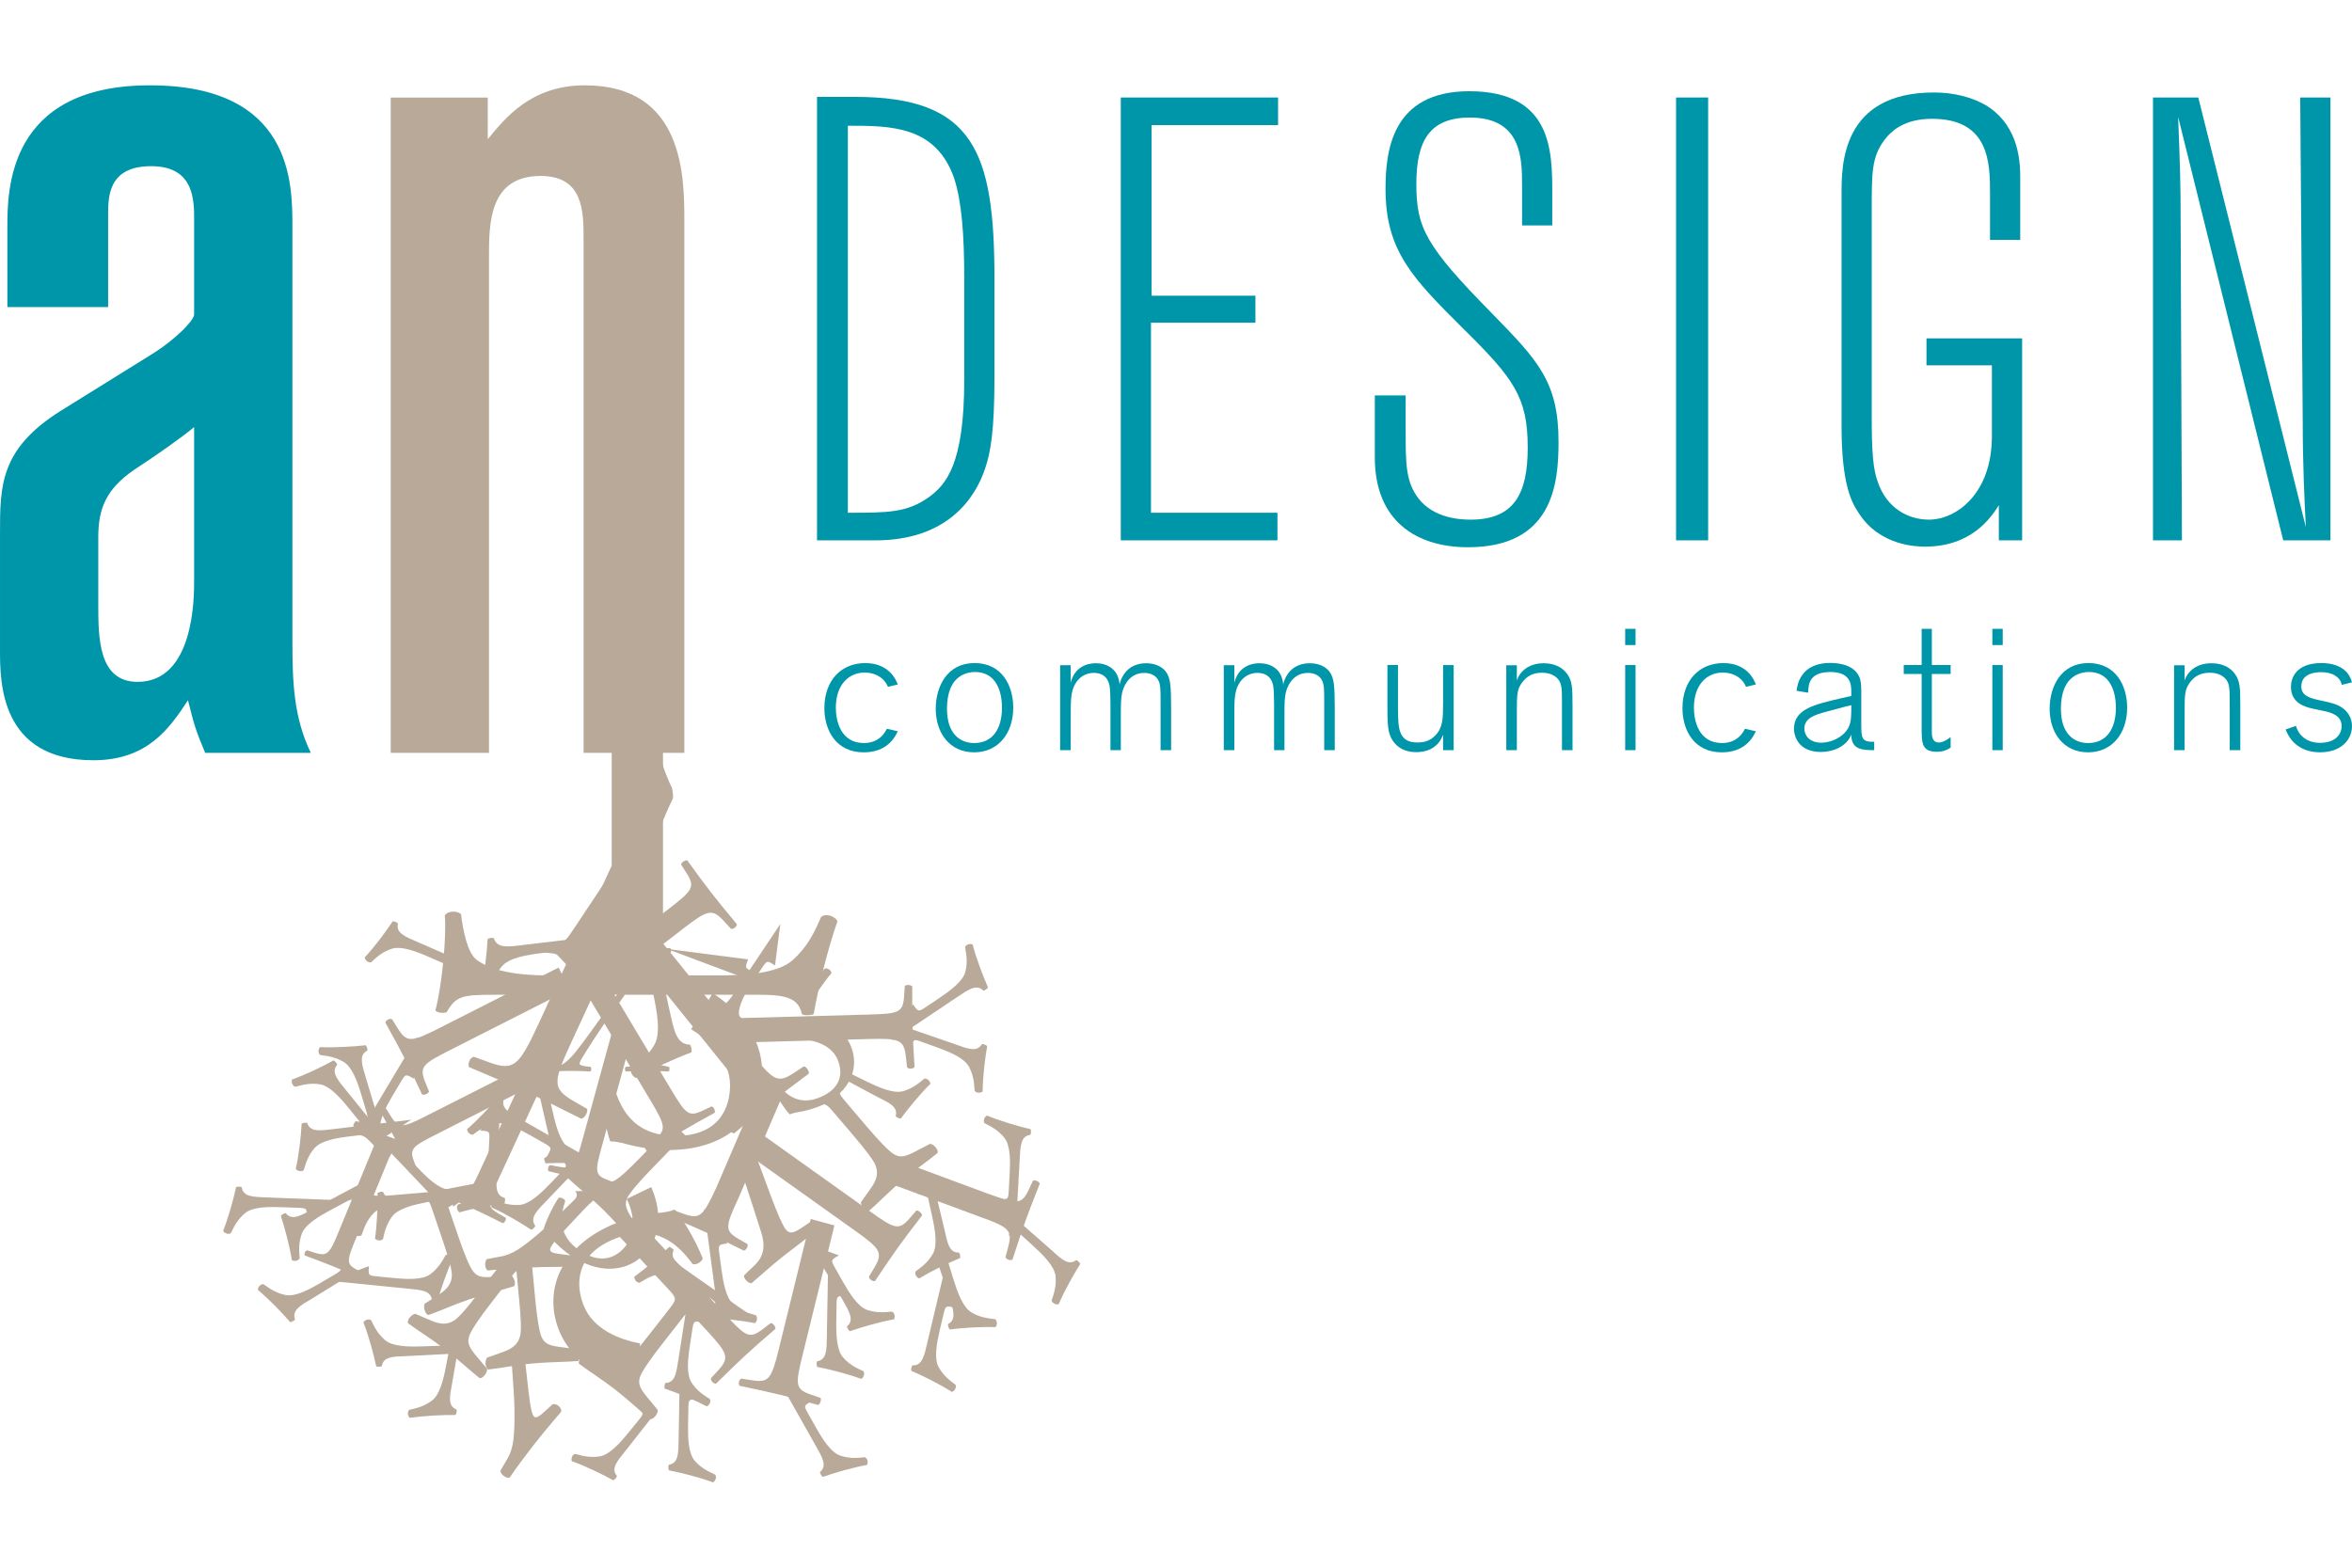 <?xml version="1.0" encoding="utf-8"?>
<!-- Generator: Adobe Illustrator 14.0.0, SVG Export Plug-In . SVG Version: 6.00 Build 43363)  -->
<!DOCTYPE svg PUBLIC "-//W3C//DTD SVG 1.1//EN" "http://www.w3.org/Graphics/SVG/1.1/DTD/svg11.dtd">
<svg version="1.1" id="Layer_1" xmlns="http://www.w3.org/2000/svg" xmlns:xlink="http://www.w3.org/1999/xlink" x="0px" y="0px"
	 width="300px" height="200px" viewBox="-340.121 365.04 300 200" style="enable-background:new -340.121 365.04 300 200;"
	 xml:space="preserve">
<style type="text/css">
<![CDATA[
	.st0{fill:#B8A999;}
	.st1{fill:#0096A9;}
]]>
</style>
<g>
	<path class="st0" d="M-255.555,451.383v35.552c0,2.466,0,2.547,2.395,2.547h4.39c3.428,0,7.813-0.161,9.805-1.994
		c1.918-1.75,2.714-3.5,3.589-5.482c0.642-0.479,1.758-0.082,2.079,0.555c-1.277,3.578-2.477,8.671-3.033,11.847
		c-0.235,0.161-1.274,0.24-1.515,0c-0.478-2.546-3.112-2.463-6.783-2.463h-32.306c-4.299,0-5.018,0.161-6.215,2.23
		c-0.396,0.154-1.281,0.079-1.433-0.243c0.875-3.259,1.433-9.706,1.195-12.084c0.318-0.64,1.676-0.64,2.075-0.163
		c0.24,1.992,0.796,4.934,1.995,5.807c1.829,1.352,4.867,1.993,9.255,1.993h5.657c2.392,0,2.309-0.08,2.309-2.705v-35.396"/>
	<path class="st0" d="M-244.701,487.437c-0.414,1.099-0.424,1.134,0.638,1.532l1.956,0.73c1.525,0.565,3.498,1.23,4.697,0.744
		c1.142-0.465,1.793-1.102,2.515-1.843c0.362-0.108,0.794,0.258,0.83,0.593c-1.168,1.384-2.551,3.449-3.329,4.765
		c-0.137,0.028-0.609-0.104-0.676-0.252c0.209-1.209-0.973-1.613-2.609-2.221l-14.371-5.383"/>
	<path class="st0" d="M-261.937,480.34c-0.979-0.646-1.013-0.666-1.636,0.275l-1.161,1.735c-0.893,1.354-1.98,3.129-1.784,4.399
		c0.194,1.213,0.679,1.988,1.241,2.859c0.019,0.369-0.434,0.709-0.768,0.671c-1.088-1.442-2.796-3.258-3.911-4.312
		c0-0.135,0.24-0.564,0.398-0.598c1.135,0.484,1.796-0.58,2.757-2.032l8.489-12.759"/>
	<path class="st0" d="M-241.268,488.215c-0.981-0.647-1.007-0.667-1.639,0.277l-1.154,1.732c-0.896,1.355-1.988,3.126-1.789,4.395
		c0.196,1.222,0.682,1.991,1.237,2.86c0.02,0.381-0.428,0.716-0.765,0.674c-1.086-1.447-2.794-3.257-3.911-4.31
		c0-0.138,0.239-0.566,0.398-0.601c1.139,0.482,1.799-0.578,2.763-2.025l5.54-8.297"/>
	<path class="st0" d="M-256.135,473.982l-10.873,23.503c-2.565,5.552-2.827,6.389,0.125,8.068l1.622,0.942
		c0.217,0.352-0.326,1.253-0.718,1.269c-2.969-1.495-4.745-2.378-6.866-3.351c-2.118-0.974-3.996-1.777-7.439-3.235
		c-0.239-0.298,0.068-1.247,0.617-1.314l1.976,0.717c3.145,1.124,3.773,0.452,6.34-5.094l10.923-23.607"/>
	<path class="st0" d="M-257.737,459.878c0.955,1.109,1.436,1.569,1.706,1.243c0.544,2.107,1.189,3.551,1.634,4.476
		c0.102,0.533,0.18,1.164,0.076,1.369c-0.653,1.326-1.301,2.916-1.921,4.413"/>
	<path class="st0" d="M-259.298,473.249l4.635,20.942c0.523,2.374,0.852,4.088,2.526,4.116c0.186,0.132,0.282,0.812,0.222,0.983
		c-1.933,0.714-4.973,2.065-7.053,3.285c-0.441-0.135-0.857-0.81-0.649-1.278c1.13-0.791,2.122-1.506,2.949-2.941
		c0.876-1.493,0.34-4.358-0.146-6.575l-0.631-2.849c-0.343-1.552-0.395-1.542-1.95-1.267"/>
	<path class="st0" d="M-270.56,486.584c-0.166-0.141-0.142-0.474,0.022-0.595c1.086,0.048,2.015,0.075,2.989,0.075
		c1.062,0,2.201-0.026,3.059-0.075c0.143,0.144,0.165,0.454,0.05,0.595l-0.693,0.068c-0.541,0.05-0.804,0.147-0.804,0.309
		c0,0.14,0.048,0.381,0.522,1.043c1.018,1.439,2.345,3.4,3.387,4.746c0.644-0.801,2.393-3.381,3.344-5.033
		c0.191-0.327,0.309-0.59,0.309-0.755c0-0.144-0.211-0.26-0.688-0.308l-0.639-0.069c-0.169-0.142-0.122-0.473,0.021-0.595
		c0.855,0.048,1.756,0.077,2.564,0.077c0.805,0,1.679-0.028,2.436-0.077c0.216,0.097,0.239,0.453,0.073,0.595l-0.593,0.069
		c-1.275,0.146-2.108,1.156-2.817,2.104c-0.285,0.375-1.921,2.46-3.224,4.353c-0.17,0.237-0.212,0.396-0.212,0.474
		c0,0.068,0.094,0.284,0.283,0.538l3.552,5.088c0.787,1.106,1.235,1.583,2.064,1.77l0.76,0.163c0.114,0.144,0.092,0.52-0.047,0.593
		c-1.118-0.048-1.896-0.073-2.75-0.073c-0.922,0-1.994,0.025-2.681,0.073c-0.166-0.073-0.191-0.428-0.045-0.593l0.667-0.048
		c0.421-0.022,0.71-0.166,0.71-0.302c0-0.21-0.243-0.618-0.71-1.305c-0.788-1.133-2.185-3.264-3.042-4.323
		c-0.612,0.754-2.751,4.11-3.173,4.821c-0.191,0.307-0.333,0.611-0.333,0.781c0,0.118,0.357,0.255,0.785,0.305l0.616,0.07
		c0.141,0.164,0.141,0.497-0.05,0.593c-0.825-0.049-1.587-0.075-2.512-0.075c-0.875,0-1.541,0.026-2.273,0.075
		c-0.17-0.121-0.187-0.451-0.044-0.593l0.561-0.049c0.713-0.071,1.569-0.78,2.537-2.009c0.929-1.179,1.948-2.601,3.084-4.182
		c0.142-0.216,0.234-0.378,0.234-0.454c0-0.066-0.022-0.232-0.308-0.615l-4.006-5.619c-0.805-1.114-1.424-1.492-2.154-1.563
		L-270.56,486.584z"/>
	<path class="st0" d="M-256.989,483.618l12.544,15.577c2.96,3.676,3.45,4.149,5.633,2.692l1.207-0.797
		c0.321-0.025,0.76,0.659,0.635,0.933c-2.061,1.533-3.282,2.451-4.689,3.58c-1.399,1.125-2.602,2.146-4.795,4.009
		c-0.294,0.065-0.844-0.472-0.701-0.874l1.174-1.116c1.864-1.78,1.614-2.444-1.348-6.117l-12.598-15.65"/>
	<path class="st0" d="M-246.467,494.944l16.969-0.465c4.003-0.109,4.568-0.199,4.701-2.413l0.079-1.219
		c0.151-0.228,0.837-0.177,0.958,0.054c-0.015,2.167-0.015,3.458,0.028,4.979c0.036,1.524,0.115,2.852,0.257,5.279
		c-0.108,0.239-0.754,0.329-0.955,0.029l-0.148-1.368c-0.253-2.157-0.83-2.333-4.838-2.223l-17.038,0.465"/>
	<path class="st0" d="M-223.663,493.16c0.654,0.973,0.675,1.002,1.615,0.368l1.732-1.159c1.354-0.911,3.041-2.135,3.335-3.382
		c0.288-1.203,0.138-2.098-0.046-3.115c0.124-0.357,0.671-0.497,0.969-0.331c0.448,1.745,1.334,4.069,1.959,5.474
		c-0.051,0.13-0.438,0.431-0.595,0.404c-0.868-0.879-1.887-0.148-3.334,0.823l-8.297,5.554"/>
	<path class="st0" d="M-250.44,533.721c-1.157-0.179-1.199-0.187-1.373,0.939l-0.313,2.052c-0.248,1.606-0.485,3.674,0.228,4.743
		c0.693,1.022,1.451,1.522,2.327,2.074c0.18,0.334-0.087,0.827-0.413,0.929c-1.59-0.853-3.899-1.781-5.362-2.269
		c-0.055-0.13-0.023-0.621,0.112-0.717c1.232-0.033,1.382-1.276,1.646-2.994l1.538-9.85"/>
	<path class="st0" d="M-269.097,503.778c-1.142,0.268-1.179,0.274-0.921,1.375l0.467,2.029c0.369,1.582,0.913,3.592,1.977,4.315
		c1.011,0.701,1.912,0.877,2.928,1.069c0.293,0.244,0.221,0.806-0.041,1.021c-1.8-0.209-4.284-0.215-5.824-0.133
		c-0.1-0.089-0.248-0.565-0.162-0.696c1.131-0.497,0.809-1.704,0.418-3.401l-2.229-9.716"/>
	<path class="st0" d="M-270.311,512.505c0.581-1.018,0.597-1.051-0.389-1.612l-1.809-1.03c-1.419-0.805-3.267-1.766-4.527-1.479
		c-1.199,0.267-1.938,0.804-2.77,1.417c-0.379,0.048-0.745-0.379-0.728-0.719c1.375-1.175,3.069-2.997,4.052-4.176
		c0.135-0.012,0.585,0.195,0.626,0.354c-0.407,1.163,0.7,1.747,2.216,2.609l8.671,4.957"/>
	<path class="st0" d="M-240.251,504.662l-5.668,13.21c-1.679,3.627-1.847,4.182,0.08,5.273l1.059,0.612
		c0.146,0.234-0.208,0.827-0.465,0.835c-1.944-0.974-3.105-1.548-4.49-2.184c-1.387-0.638-2.612-1.162-4.864-2.107
		c-0.161-0.201,0.042-0.819,0.399-0.866l1.293,0.468c2.056,0.734,2.468,0.297,4.145-3.33l5.705-13.279"/>
	<path class="st0" d="M-247.321,523.671c-1.16,0.162-1.202,0.165-1.053,1.288l0.281,2.062c0.22,1.608,0.574,3.663,1.566,4.48
		c0.943,0.786,1.823,1.049,2.816,1.339c0.261,0.272,0.151,0.82-0.134,1.004c-1.766-0.365-4.25-0.605-5.792-0.668
		c-0.086-0.101-0.191-0.585-0.092-0.71c1.172-0.391,0.97-1.622,0.732-3.341l-1.312-9.879"/>
	<path class="st0" d="M-249.34,532.253c0.671-0.964,0.689-0.994-0.247-1.644l-1.701-1.192c-1.333-0.936-3.086-2.069-4.359-1.897
		c-1.225,0.163-2.015,0.629-2.901,1.169c-0.38,0.005-0.703-0.452-0.655-0.784c1.477-1.051,3.335-2.703,4.424-3.788
		c0.129,0,0.559,0.251,0.585,0.409c-0.51,1.117,0.536,1.806,1.964,2.804l8.179,5.735"/>
	<path class="st0" d="M-243.933,511.853l2.115,5.707c0.911,2.445,1.537,3.843,1.92,4.316c0.412,0.515,0.829,0.598,1.933-0.136
		l1.524-1.01c0.475-0.027,1.023,0.659,0.773,1.137c-1.183,0.815-2.512,1.878-4.572,3.453c-1.418,1.132-2.897,2.457-4.029,3.434
		c-0.391,0.03-1.025-0.586-0.948-1.006l1.32-1.264c0.966-0.913,1.528-2.138,0.887-4.165c-0.813-2.591-0.861-2.722-2.91-8.969"/>
	<path class="st0" d="M-267.515,491.292l-15.127,7.676c-3.57,1.809-4.048,2.139-3.215,4.187l0.458,1.138
		c-0.033,0.273-0.679,0.517-0.892,0.364c-0.916-1.965-1.474-3.134-2.164-4.488c-0.691-1.361-1.333-2.525-2.503-4.666
		c0-0.254,0.542-0.615,0.85-0.43l0.721,1.166c1.163,1.854,1.756,1.76,5.326-0.05l15.197-7.714"/>
	<path class="st0" d="M-287.349,502.654c-1.014-0.601-1.042-0.615-1.622,0.36l-1.063,1.79c-0.826,1.395-1.826,3.222-1.56,4.479
		c0.252,1.209,0.782,1.953,1.38,2.792c0.042,0.381-0.391,0.734-0.728,0.711c-1.161-1.387-2.956-3.105-4.127-4.104
		c-0.004-0.137,0.211-0.57,0.364-0.619c1.16,0.425,1.771-0.672,2.657-2.168l5.111-8.567"/>
	<path class="st0" d="M-294.272,508.132c1.13-0.338,1.168-0.346,0.838-1.431l-0.598-1.998c-0.466-1.551-1.139-3.522-2.243-4.178
		c-1.062-0.63-1.971-0.754-2.997-0.885c-0.305-0.227-0.272-0.784-0.024-1.016c1.806,0.088,4.294-0.061,5.825-0.237
		c0.105,0.086,0.277,0.544,0.205,0.682c-1.101,0.565-0.702,1.755-0.205,3.415l2.852,9.555"/>
	<path class="st0" d="M-271.533,503.188l-12.966,6.583c-3.062,1.549-3.463,1.831-2.758,3.594l0.388,0.973
		c-0.025,0.233-0.58,0.439-0.756,0.312c-0.789-1.682-1.262-2.688-1.854-3.848c-0.595-1.161-1.14-2.164-2.146-3.999
		c-0.005-0.214,0.461-0.523,0.723-0.371l0.625,1.005c0.992,1.586,1.502,1.506,4.56-0.05l13.028-6.606"/>
	<path class="st0" d="M-284.646,519.439c-0.104-1.165-0.104-1.205-1.239-1.102l-2.077,0.179c-1.615,0.139-3.692,0.397-4.56,1.354
		c-0.833,0.897-1.137,1.761-1.474,2.744c-0.277,0.246-0.826,0.107-1.004-0.188c0.457-1.746,0.812-4.203,0.944-5.734
		c0.105-0.082,0.594-0.159,0.718-0.063c0.33,1.19,1.571,1.04,3.307,0.89l9.966-0.85"/>
	<path class="st0" d="M-288.12,510.932c-0.851,0.805-0.878,0.831-0.099,1.651l1.443,1.506c1.124,1.18,2.615,2.632,3.897,2.711
		c1.238,0.084,2.099-0.21,3.075-0.562c0.375,0.065,0.602,0.571,0.485,0.894c-1.649,0.736-3.8,1.99-5.081,2.845
		c-0.133-0.029-0.498-0.359-0.496-0.521c0.725-0.999-0.168-1.879-1.376-3.138l-6.877-7.227"/>
	<path class="st0" d="M-251.654,510.908c-1.127-1.093-1.25-0.966-2.469,0.288l-2.758,2.835c-1.669,1.715-2.881,3.135-3.203,3.793
		c-0.282,0.624-0.398,1.159,0.448,2.46l1.316,1.998c0.044,0.449-0.648,1.163-1.058,1.086c-1.009-0.968-2.521-2.762-4.072-4.256
		c-1.505-1.458-3.258-2.832-4.224-3.764c-0.087-0.406,0.523-1.039,1.057-1.085l2.035,1.159c0.963,0.526,1.873,0.757,2.894,0.209
		c0.742-0.429,1.799-1.431,3.334-3.018l2.767-2.841c1.216-1.257,1.295-1.422,0.208-2.474"/>
	<path class="st0" d="M-232.199,503.236c-1.2,1.011-1.084,1.146,0.043,2.479l2.565,3.019c1.543,1.822,2.845,3.161,3.474,3.547
		c0.594,0.335,1.11,0.504,2.499-0.21l2.121-1.103c0.455,0,1.098,0.747,0.976,1.154c-1.062,0.898-2.996,2.229-4.645,3.62
		c-1.604,1.353-3.141,2.959-4.167,3.826c-0.418,0.048-0.981-0.614-0.978-1.149l1.357-1.914c0.615-0.899,0.932-1.783,0.488-2.852
		c-0.354-0.771-1.255-1.914-2.683-3.607l-2.564-3.013c-1.135-1.337-1.292-1.427-2.451-0.453"/>
	<path class="st0" d="M-261.556,516.943c-1.28,0-2.388,0.641-3.967,2.271l-2.396,2.557c-1.63,1.747-2.035,2.385-2.035,2.677
		c0,0.293,0.291,0.464,1.28,0.581l1.402,0.175c0.522,0.181,0.522,1.28,0,1.455h-1.34c-2.567,0-6.01,0.116-9.279,0.467
		c-0.41-0.179-0.465-1.164-0.118-1.46l1.87-0.345c1.164-0.232,2.158-0.817,3.675-2.035c2.274-1.805,4.259-3.899,5.311-4.889
		c0.699-0.638,0.758-0.933,0.404-1.394"/>
	<path class="st0" d="M-268.375,491.448l13.42-10.354c3.169-2.448,3.572-2.855,2.372-4.717l-0.658-1.033
		c-0.016-0.271,0.57-0.637,0.799-0.52c1.271,1.76,2.038,2.806,2.968,4.008c0.933,1.203,1.781,2.231,3.337,4.112
		c0.048,0.247-0.421,0.704-0.751,0.58l-0.936-1.014c-1.479-1.596-2.053-1.395-5.215,1.047l-13.484,10.407"/>
	<path class="st0" d="M-263.569,511.079l-6.899,7.208c-1.207,1.255-2.101,2.124-1.387,3.131c0.008,0.162-0.363,0.491-0.497,0.518
		c-1.274-0.853-3.422-2.119-5.073-2.862c-0.116-0.318,0.116-0.831,0.489-0.89c0.976,0.355,1.837,0.65,3.07,0.578
		c1.285-0.083,2.781-1.53,3.913-2.707l1.441-1.499c0.786-0.823,0.761-0.844-0.094-1.661"/>
	<path class="st0" d="M-249.221,491.742c2.916,1.922,6.3,5.24,6.3,10.008c0,5.524-4.315,10.006-11.899,10.006
		c-1.808,0-3.907-0.352-5.423-0.76c-0.762-0.234-1.579-0.345-2.044-0.345c-0.527-1.399-1.049-4.656-1.049-7.098
		c0.23-0.349,1.166-0.523,1.459-0.174c0.758,2.791,2.33,6.572,7.935,6.572c5.712,0,6.94-3.781,6.94-6.459
		c0-3.37-2.797-5.815-4.962-7.151"/>
	<path class="st0" d="M-237.155,494.706c1.917,0.294,4.378,1.196,5.479,3.594c1.27,2.781,0.128,6.021-3.69,7.761
		c-0.908,0.411-2.047,0.716-2.909,0.856c-0.433,0.059-0.868,0.185-1.105,0.295c-0.586-0.587-1.6-2.102-2.159-3.335
		c0.032-0.231,0.464-0.529,0.685-0.422c1.03,1.233,2.688,2.779,5.509,1.493c2.884-1.303,2.628-3.486,2.015-4.833
		c-0.778-1.701-2.75-2.294-4.145-2.465"/>
	<path class="st0" d="M-282.31,518.988c-0.223-1.15-0.236-1.188-1.349-0.968l-2.045,0.396c-1.601,0.312-3.632,0.78-4.397,1.819
		c-0.728,0.989-0.947,1.875-1.17,2.882c-0.254,0.284-0.815,0.202-1.019-0.073c0.268-1.778,0.354-4.264,0.326-5.796
		c0.099-0.101,0.577-0.229,0.71-0.142c0.456,1.146,1.68,0.87,3.389,0.537l9.816-1.896"/>
	<path class="st0" d="M-289.885,511.272l-4.864,11.835c-1.146,2.793-1.256,3.213,0.236,3.976l0.816,0.431
		c0.116,0.169-0.128,0.626-0.325,0.646c-1.5-0.678-2.397-1.076-3.458-1.506c-1.069-0.436-2.013-0.793-3.745-1.437
		c-0.124-0.144,0.008-0.619,0.274-0.668l0.993,0.318c1.576,0.484,1.874,0.141,3.021-2.652l4.885-11.895"/>
	<path class="st0" d="M-293.055,526.563c-0.112,1.165-0.112,1.198,1.014,1.316l2.08,0.199c1.616,0.158,3.697,0.294,4.73-0.481
		c0.987-0.741,1.443-1.53,1.948-2.434c0.33-0.196,0.841,0.046,0.961,0.361c-0.769,1.634-1.575,3.99-1.987,5.468
		c-0.125,0.058-0.614,0.051-0.718-0.07c-0.109-1.23-1.354-1.316-3.093-1.48l-9.946-0.992"/>
	<path class="st0" d="M-276.245,504.627l-0.512,9.953c-0.089,1.739-0.199,2.983,1.003,3.275c0.11,0.116,0.046,0.608-0.038,0.717
		c-1.53,0.183-3.978,0.621-5.719,1.135c-0.293-0.166-0.45-0.704-0.209-0.994c0.967-0.371,1.816-0.698,2.698-1.565
		c0.931-0.896,1.107-2.968,1.199-4.591l0.113-2.075c0.053-1.133,0.018-1.133-1.156-1.196"/>
	<path class="st0" d="M-270.849,524.719c-1.571,0.146-1.556,0.32-1.382,2.058l0.371,3.938c0.227,2.375,0.52,4.22,0.816,4.889
		c0.29,0.615,0.628,1.054,2.169,1.257l2.375,0.298c0.375,0.263,0.465,1.246,0.138,1.511c-1.389,0.13-3.732,0.115-5.881,0.323
		c-2.095,0.193-4.279,0.638-5.617,0.766c-0.369-0.2-0.453-1.07-0.136-1.513l2.205-0.789c1.016-0.391,1.786-0.931,2.03-2.062
		c0.154-0.832,0.075-2.289-0.136-4.486l-0.369-3.945c-0.167-1.731-0.239-1.9-1.755-1.758"/>
	<path class="st0" d="M-272.269,534.538c-0.834,0.968-1.063,2.225-0.84,4.474l0.398,3.479c0.27,2.371,0.492,3.101,0.717,3.283
		c0.22,0.188,0.544,0.082,1.272-0.595l1.045-0.949c0.473-0.284,1.315,0.435,1.109,0.943l-0.873,1.021
		c-1.666,1.948-3.812,4.632-5.662,7.333c-0.404,0.199-1.196-0.397-1.191-0.854l0.951-1.638c0.576-1.04,0.776-2.171,0.829-4.111
		c0.105-2.902-0.202-5.759-0.277-7.199c-0.036-0.948-0.22-1.182-0.801-1.217"/>
	<path class="st0" d="M-282.111,516.573c-1.492,0.501-1.436,0.667-0.874,2.323l1.273,3.742c0.765,2.256,1.471,3.985,1.917,4.57
		c0.426,0.532,0.854,0.883,2.403,0.728l2.379-0.254c0.42,0.17,0.745,1.104,0.483,1.436c-1.322,0.45-3.609,0.977-5.656,1.662
		c-1.993,0.672-4.018,1.597-5.291,2.028c-0.402-0.109-0.68-0.939-0.485-1.432l1.975-1.282c0.896-0.609,1.52-1.308,1.504-2.471
		c-0.049-0.842-0.46-2.242-1.167-4.338l-1.27-3.742c-0.56-1.652-0.676-1.799-2.109-1.314"/>
	<path class="st0" d="M-270.664,502.744l-5.894,12.763c-1.394,3.017-1.533,3.469,0.07,4.384l0.881,0.509
		c0.116,0.191-0.177,0.682-0.387,0.687c-1.614-0.807-2.578-1.289-3.732-1.814c-1.152-0.527-2.173-0.963-4.039-1.748
		c-0.13-0.168,0.036-0.679,0.334-0.722l1.072,0.396c1.706,0.609,2.049,0.246,3.441-2.769l5.913-12.824"/>
	<path class="st0" d="M-259.622,497.677l-3.73,13.604c-0.878,3.201-0.941,3.679,0.79,4.321l0.958,0.356
		c0.151,0.175-0.065,0.707-0.271,0.747c-1.727-0.538-2.761-0.854-3.992-1.184c-1.221-0.338-2.303-0.598-4.282-1.067
		c-0.157-0.146-0.077-0.686,0.21-0.769l1.129,0.207c1.788,0.326,2.062-0.089,2.943-3.303l3.75-13.664"/>
	<path class="st0" d="M-259.236,520.215l11.525,12.418c2.722,2.935,3.164,3.301,4.919,1.942l0.974-0.741
		c0.27-0.042,0.68,0.511,0.592,0.751c-1.648,1.413-2.626,2.264-3.746,3.297c-1.118,1.03-2.068,1.97-3.815,3.675
		c-0.247,0.071-0.739-0.349-0.646-0.698l0.931-1.01c1.463-1.615,1.218-2.158-1.501-5.095l-11.585-12.478"/>
	<path class="st0" d="M-250.828,532.88c-1.244-0.963-1.354-0.829-2.43,0.549l-2.438,3.119c-1.472,1.878-2.53,3.422-2.776,4.112
		c-0.207,0.648-0.264,1.193,0.714,2.396l1.521,1.851c0.098,0.44-0.514,1.22-0.93,1.187c-1.106-0.854-2.805-2.465-4.502-3.791
		c-1.667-1.295-3.546-2.47-4.613-3.291c-0.13-0.397,0.412-1.083,0.931-1.189l2.16,0.933c1.006,0.421,1.934,0.553,2.894-0.104
		c0.684-0.499,1.625-1.606,2.991-3.354l2.442-3.126c1.074-1.374,1.134-1.545-0.06-2.477"/>
	<path class="st0" d="M-231.871,500.55c-0.518,1.052-0.537,1.089,0.494,1.582l1.871,0.919c1.461,0.709,3.366,1.558,4.603,1.188
		c1.179-0.345,1.89-0.929,2.681-1.593c0.375-0.073,0.765,0.332,0.77,0.672c-1.297,1.265-2.867,3.183-3.773,4.429
		c-0.136,0.012-0.598-0.161-0.649-0.315c0.329-1.188-0.814-1.698-2.379-2.469l-4.302-2.314"/>
	<path class="st0" d="M-233.118,525.198c-1.025,0.571-1.055,0.593-0.5,1.577l1.026,1.812c0.806,1.418,1.895,3.188,3.124,3.584
		c1.173,0.375,2.08,0.302,3.111,0.196c0.349,0.152,0.447,0.703,0.261,0.988c-1.787,0.311-4.18,1.012-5.631,1.519
		c-0.12-0.061-0.399-0.47-0.349-0.627c0.941-0.791,0.292-1.854-0.569-3.367l-4.161-7.025"/>
	<path class="st0" d="M-232.182,530.377c-1.176-0.019-1.218-0.022-1.233,1.112l-0.038,2.085c-0.025,1.622,0.019,3.7,0.877,4.656
		c0.819,0.923,1.642,1.312,2.588,1.744c0.219,0.308,0.024,0.834-0.286,0.977c-1.693-0.629-4.11-1.237-5.62-1.526
		c-0.078-0.113-0.107-0.606,0.01-0.72c1.219-0.203,1.2-1.449,1.23-3.192l0.174-9.968"/>
	<path class="st0" d="M-294.567,518.975c-0.557-1.032-0.578-1.068-1.578-0.527l-1.84,0.983c-1.433,0.771-3.237,1.822-3.653,3.036
		c-0.406,1.156-0.345,2.068-0.263,3.104c-0.162,0.338-0.722,0.421-0.995,0.228c-0.275-1.779-0.921-4.18-1.404-5.642
		c0.061-0.115,0.48-0.387,0.636-0.336c0.771,0.96,1.855,0.336,3.392-0.491l8.812-4.707"/>
	<path class="st0" d="M-301.011,520.379c0.046-1.173,0.049-1.211-1.088-1.252l-2.092-0.077c-1.622-0.063-3.711-0.063-4.686,0.771
		c-0.94,0.796-1.351,1.615-1.803,2.543c-0.311,0.217-0.835,0.005-0.977-0.304c0.668-1.676,1.33-4.069,1.649-5.577
		c0.116-0.069,0.608-0.082,0.721,0.031c0.182,1.215,1.432,1.225,3.179,1.291l9.991,0.386"/>
	<path class="st0" d="M-267.328,487.538c-0.158-1.296-0.166-1.338-1.423-1.183l-2.307,0.28c-1.808,0.219-4.108,0.584-5.037,1.678
		c-0.889,1.042-1.2,2.013-1.536,3.116c-0.302,0.291-0.917,0.154-1.128-0.159c0.444-1.969,0.744-4.723,0.835-6.436
		c0.112-0.101,0.648-0.209,0.796-0.096c0.413,1.312,1.792,1.104,3.728,0.862l11.076-1.324"/>
	<path class="st0" d="M-283.061,489.464c0.469-1.077,0.483-1.111-0.559-1.559l-1.915-0.833c-1.493-0.646-3.436-1.403-4.653-0.98
		c-1.168,0.401-1.846,1.016-2.607,1.716c-0.373,0.088-0.782-0.296-0.802-0.632c1.236-1.322,2.726-3.313,3.567-4.599
		c0.138-0.023,0.609,0.138,0.665,0.288c-0.278,1.198,0.892,1.659,2.49,2.35l9.167,3.98"/>
	<path class="st0" d="M-292.146,510.827c-0.145-1.164-0.145-1.202-1.277-1.065l-2.066,0.249c-1.621,0.196-3.683,0.527-4.518,1.502
		c-0.799,0.938-1.069,1.804-1.371,2.797c-0.279,0.259-0.827,0.134-1.017-0.143c0.401-1.762,0.67-4.234,0.749-5.768
		c0.106-0.087,0.591-0.188,0.713-0.087c0.378,1.173,1.615,0.982,3.345,0.773l9.917-1.193"/>
	<path class="st0" d="M-294.577,509.637c0.907-0.734,0.941-0.759,0.222-1.641l-1.31-1.616c-1.025-1.264-2.403-2.827-3.677-3.014
		c-1.225-0.179-2.108,0.052-3.107,0.325c-0.363-0.09-0.555-0.622-0.417-0.936c1.711-0.599,3.951-1.684,5.295-2.433
		c0.133,0.043,0.474,0.4,0.456,0.557c-0.801,0.938,0.024,1.885,1.12,3.234l6.286,7.75"/>
	<path class="st0" d="M-221.107,515.819l1.461,6.126c0.373,1.696,0.602,2.927,1.834,2.895c0.139,0.084,0.208,0.571,0.153,0.698
		c-1.423,0.579-3.671,1.648-5.203,2.602c-0.333-0.081-0.632-0.555-0.478-0.899c0.843-0.616,1.577-1.155,2.194-2.222
		c0.651-1.104,0.279-3.156-0.067-4.739l-0.446-2.037c-0.24-1.104-0.279-1.094-1.429-0.85"/>
	<path class="st0" d="M-224.284,496.198l5.973,2.053c1.644,0.595,2.803,1.058,3.431,0c0.148-0.069,0.597,0.138,0.676,0.249
		c-0.269,1.51-0.567,3.978-0.582,5.783c-0.249,0.231-0.815,0.225-1.018-0.087c-0.072-1.035-0.135-1.942-0.706-3.039
		c-0.591-1.14-2.522-1.925-4.05-2.486l-1.964-0.706c-1.064-0.394-1.075-0.351-1.484,0.744"/>
	<path class="st0" d="M-294.934,527.392l-5.377,3.313c-1.5,0.882-2.6,1.487-2.176,2.646c-0.038,0.151-0.487,0.369-0.62,0.363
		c-0.996-1.167-2.726-2.957-4.118-4.108c-0.023-0.341,0.337-0.777,0.713-0.732c0.847,0.598,1.592,1.123,2.803,1.378
		c1.255,0.265,3.088-0.727,4.495-1.561l1.792-1.057c0.979-0.58,0.958-0.607,0.362-1.622"/>
	<path class="st0" d="M-257.054,516.482c0.896,2.069,1.537,5.062-0.16,7.635c-1.966,2.981-5.896,3.871-9.98,1.187
		c-0.982-0.641-1.992-1.571-2.668-2.333c-0.325-0.388-0.722-0.746-0.973-0.91c0.209-0.94,1.087-2.885,1.958-4.204
		c0.251-0.104,0.818,0.135,0.848,0.423c-0.582,1.782-1.083,4.383,1.945,6.364c3.085,2.021,5.092,0.42,6.047-1.029
		c1.198-1.825,0.559-4.135-0.132-5.622"/>
	<path class="st0" d="M-243.065,509.662l13.81,9.846c3.258,2.321,3.766,2.589,5.208,0.904l0.802-0.925
		c0.258-0.093,0.771,0.368,0.732,0.62c-1.326,1.717-2.111,2.748-2.998,3.98c-0.892,1.243-1.633,2.345-2.997,4.372
		c-0.221,0.117-0.798-0.2-0.772-0.555l0.707-1.183c1.105-1.873,0.755-2.36-2.499-4.685l-13.873-9.887"/>
	<path class="st0" d="M-233.692,521.376l-4.034,16.438c-0.953,3.882-1.012,4.452,1.096,5.163l1.153,0.397
		c0.182,0.202-0.048,0.852-0.301,0.907c-2.094-0.592-3.342-0.934-4.825-1.298c-1.482-0.357-2.786-0.637-5.175-1.146
		c-0.202-0.162-0.116-0.805,0.222-0.918l1.359,0.215c2.162,0.335,2.484-0.186,3.437-4.061l4.05-16.515"/>
	<path class="st0" d="M-236.564,543.782c-1.022,0.572-1.055,0.596-0.496,1.579l1.025,1.813c0.799,1.414,1.894,3.188,3.119,3.576
		c1.177,0.384,2.089,0.304,3.115,0.197c0.351,0.154,0.447,0.71,0.255,0.991c-1.783,0.307-4.175,1.003-5.622,1.518
		c-0.127-0.059-0.4-0.47-0.355-0.622c0.939-0.793,0.292-1.861-0.563-3.375l-4.902-8.689"/>
	<path class="st0" d="M-256.418,545.141l-3.896,4.959c-1.098,1.352-1.919,2.297-1.119,3.234c0.014,0.158-0.326,0.515-0.459,0.558
		c-1.342-0.746-3.581-1.834-5.289-2.437c-0.136-0.31,0.05-0.844,0.418-0.933c0.998,0.273,1.886,0.501,3.104,0.327
		c1.275-0.186,2.651-1.751,3.681-3.012l1.311-1.616c0.717-0.877,0.688-0.902-0.223-1.644"/>
	<path class="st0" d="M-272.674,527.608c-1.252-0.955-1.359-0.818-2.425,0.563l-2.415,3.142c-1.459,1.883-2.508,3.434-2.743,4.127
		c-0.211,0.648-0.264,1.195,0.728,2.397l1.529,1.831c0.098,0.442-0.506,1.228-0.924,1.199c-1.112-0.853-2.82-2.455-4.529-3.764
		c-1.669-1.278-3.566-2.444-4.629-3.256c-0.14-0.4,0.398-1.089,0.92-1.199l2.165,0.926c1.012,0.403,1.939,0.531,2.893-0.132
		c0.681-0.506,1.617-1.623,2.971-3.378l2.414-3.135c1.069-1.383,3.034-0.473,1.831-1.393"/>
	<path class="st0" d="M-259.346,541.707c-3.411-0.73-7.771-2.599-9.508-7.042c-2.01-5.149,0.38-10.888,7.448-13.63
		c1.684-0.655,3.771-1.087,5.331-1.262c0.792-0.056,1.594-0.24,2.027-0.409c0.999,1.11,2.675,3.956,3.565,6.229
		c-0.092,0.41-0.9,0.912-1.303,0.693c-1.72-2.331-4.562-5.283-9.784-3.256c-5.323,2.069-5.091,6.04-4.116,8.527
		c1.23,3.149,4.723,4.409,7.223,4.876"/>
	<path class="st0" d="M-251.094,543.571c-1.17-0.016-1.208-0.018-1.224,1.116l-0.042,2.078c-0.019,1.623,0.015,3.704,0.875,4.663
		c0.825,0.92,1.651,1.308,2.591,1.742c0.221,0.308,0.025,0.832-0.28,0.983c-1.699-0.638-4.112-1.241-5.625-1.53
		c-0.08-0.116-0.107-0.607,0.007-0.724c1.217-0.204,1.201-1.45,1.23-3.194l0.177-9.96"/>
	<path class="st0" d="M-281.38,535.271l-1.063,6.213c-0.326,1.71-0.598,2.925,0.552,3.378c0.091,0.133-0.041,0.603-0.134,0.7
		c-1.54-0.02-4.03,0.091-5.818,0.365c-0.271-0.206-0.358-0.767-0.079-1.018c1.01-0.234,1.899-0.453,2.894-1.186
		c1.028-0.771,1.493-2.791,1.797-4.392l0.387-2.044c0.214-1.115,0.175-1.115-0.981-1.335"/>
	<path class="st0" d="M-281.924,537.713l-6.31,0.331c-1.743,0.053-2.996,0.06-3.184,1.275c-0.108,0.118-0.601,0.101-0.721,0.023
		c-0.311-1.502-0.961-3.906-1.624-5.582c0.138-0.309,0.665-0.515,0.976-0.296c0.451,0.929,0.85,1.747,1.79,2.548
		c0.976,0.839,3.062,0.849,4.688,0.792l2.087-0.066c1.14-0.035,1.131-0.078,1.098-1.246"/>
	<path class="st0" d="M-226.477,512.744l12.329,4.57c3.771,1.349,4.333,1.474,5.263-0.543l0.523-1.104
		c0.223-0.162,0.841,0.136,0.863,0.391c-0.8,2.017-1.272,3.22-1.791,4.653c-0.517,1.426-0.929,2.698-1.686,5.013
		c-0.188,0.177-0.814,0.027-0.892-0.322l0.354-1.323c0.552-2.107,0.079-2.477-3.689-3.829l-12.402-4.595"/>
	<path class="st0" d="M-212.723,518.004c1.176,0.063,1.212,0.063,1.271-1.069l0.115-2.076c0.088-1.62,0.123-3.696-0.695-4.688
		c-0.785-0.95-1.588-1.373-2.516-1.843c-0.209-0.315,0.006-0.832,0.321-0.968c1.666,0.697,4.059,1.394,5.56,1.739
		c0.067,0.121,0.076,0.606-0.042,0.72c-1.226,0.162-1.256,1.405-1.351,3.147l-0.549,9.948"/>
	<path class="st0" d="M-218.277,524.894c-1.12,0.34-1.16,0.352-0.821,1.44l0.61,1.986c0.488,1.551,1.177,3.514,2.288,4.159
		c1.066,0.618,1.974,0.737,3.008,0.857c0.305,0.217,0.277,0.78,0.035,1.017c-1.811-0.077-4.295,0.097-5.818,0.292
		c-0.106-0.087-0.292-0.545-0.219-0.686c1.089-0.573,0.689-1.752,0.173-3.417l-1.785-5.276"/>
	<path class="st0" d="M-218.334,531.869c-1.142-0.266-1.181-0.278-1.439,0.83l-0.479,2.022c-0.368,1.581-0.772,3.626-0.136,4.744
		c0.601,1.067,1.325,1.627,2.156,2.248c0.146,0.347-0.159,0.815-0.485,0.896c-1.522-0.979-3.762-2.082-5.17-2.685
		c-0.05-0.129,0.029-0.61,0.163-0.696c1.233,0.052,1.481-1.169,1.877-2.864l2.303-9.701"/>
	<path class="st0" d="M-210.776,520.336l4.742,4.163c1.292,1.174,2.184,2.047,3.173,1.31c0.165-0.013,0.503,0.353,0.528,0.479
		c-0.822,1.299-2.044,3.466-2.747,5.128c-0.312,0.12-0.833-0.095-0.904-0.466c0.33-0.981,0.612-1.846,0.506-3.074
		c-0.111-1.279-1.601-2.736-2.803-3.837l-1.536-1.404c-0.839-0.765-0.864-0.738-1.659,0.129"/>
	<path class="st0" d="M-262.844,490.119l8.252,13.806c1.944,3.252,2.284,3.684,4.181,2.766l1.055-0.499
		c0.249,0.017,0.528,0.608,0.393,0.809c-1.809,0.997-2.882,1.59-4.127,2.336c-1.245,0.738-2.31,1.413-4.265,2.656
		c-0.238,0.021-0.619-0.465-0.464-0.768l1.061-0.763c1.686-1.213,1.561-1.763-0.387-5.024l-8.291-13.856"/>
	<path class="st1" d="M-235.909,377.398h4.814c15.168,0,17.818,6.963,17.818,23.207v12.563c0,6.804-0.483,9.604-1.206,11.685
		c-1.283,3.841-4.895,9.124-13.964,9.124h-7.462V377.398z M-217.13,400.605c0-5.602-0.321-9.842-1.284-12.803
		c-2.327-6.723-8.105-6.723-13.562-6.723v49.375c5.136,0,7.542,0,10.352-2.002c2.166-1.6,4.494-4.16,4.494-14.965V400.605z"/>
	<polygon class="st1" points="-197.164,377.478 -177.101,377.478 -177.101,381 -193.233,381 -193.233,402.765 -179.99,402.765 
		-179.99,406.206 -193.311,406.206 -193.311,430.455 -177.181,430.455 -177.181,433.976 -197.164,433.976 	"/>
	<path class="st1" d="M-160.828,419.971c0,4.241,0,6.563,1.685,8.722c1.846,2.321,4.896,2.642,6.581,2.642
		c5.617,0,7.303-3.36,7.303-9.203c0-6.402-1.765-8.804-8.266-15.205c-6.34-6.321-9.87-9.843-9.87-17.764
		c0-4.723,0.722-12.484,10.673-12.484c10.593,0,10.593,7.683,10.593,13.042v4.083h-3.851v-5.042c0-3.44,0-8.724-6.661-8.724
		c-5.138,0-6.822,2.962-6.822,8.484s1.124,7.842,9.629,16.485c5.859,6.001,8.507,8.722,8.507,16.404
		c0,5.361-0.723,13.445-11.556,13.445c-6.582,0-11.878-3.362-11.878-11.445v-7.925h3.931v4.484H-160.828z"/>
	<rect x="-126.338" y="377.478" class="st1" width="4.093" height="56.498"/>
	<path class="st1" d="M-105.229,389.72c0-3.601,0-12.883,11.795-12.883c2.407,0,4.895,0.561,6.822,1.761
		c4.173,2.721,4.173,7.442,4.173,9.203v7.841h-3.852v-5.841c0-3.843,0-9.603-7.384-9.603c-3.45,0-5.136,1.439-6.099,2.72
		c-1.604,2.161-1.604,4.161-1.604,8.644v26.728c0,4.399,0.16,6.643,0.803,8.323c1.122,3.201,3.772,4.721,6.5,4.721
		c3.451,0,8.023-3.281,8.023-10.643v-9.043h-8.344v-3.441h12.199v25.768h-2.971v-4.48c-0.963,1.52-3.451,5.281-9.39,5.281
		c-0.882,0-5.777,0-8.505-4.321c-0.802-1.202-2.166-3.44-2.166-11.044V389.72z"/>
	<path class="st1" d="M-42.874,377.478v56.498h-6.019l-13.403-54.018c0.242,6.482,0.321,8.163,0.321,13.844l0.162,40.174h-3.692
		v-56.498h5.778l13.723,54.816c-0.162-2.961-0.402-7.843-0.402-13.604l-0.321-41.212H-42.874z"/>
	<path class="st1" d="M-225.609,458.331c-0.251,0.502-0.389,0.797-0.844,1.299c-0.367,0.387-1.325,1.39-3.518,1.39
		c-3.515,0-5-2.825-5-5.625c0-3.62,2.214-5.761,5.206-5.761c3.06,0,3.95,2.163,4.156,2.732l-1.255,0.296
		c-0.594-1.412-1.963-1.82-2.945-1.82c-2.101,0-3.7,1.615-3.7,4.484c0,1.686,0.617,4.508,3.586,4.508
		c1.119,0,2.237-0.433,2.922-1.821L-225.609,458.331z"/>
	<path class="st1" d="M-215.858,461.019c-3.172,0-4.908-2.506-4.908-5.558c0-2.823,1.438-5.83,4.954-5.83
		c3.447,0,4.91,2.825,4.932,5.625C-210.857,458.559-212.775,461.019-215.858,461.019 M-215.79,450.772
		c-0.958,0-1.895,0.388-2.511,1.115c-0.936,1.095-1.027,2.711-1.027,3.598c0,3.097,1.598,4.35,3.47,4.35
		c2.398,0,3.517-1.89,3.54-4.418C-212.318,454.801-212.273,450.772-215.79,450.772"/>
	<path class="st1" d="M-190.742,460.745h-1.346v-5.874c0-2.026,0-2.642-0.389-3.21c-0.365-0.548-1.028-0.774-1.69-0.774
		c-2.146,0-2.739,2.118-2.832,2.572c-0.135,0.637-0.159,1.318-0.159,2.776v4.509h-1.324v-6.012c-0.024-1.138-0.024-1.57-0.092-2.048
		c-0.045-0.342-0.252-1.799-2.033-1.799c-0.936,0-1.85,0.455-2.397,1.457c-0.548,0.999-0.548,2.094-0.548,4.052v4.35h-1.347v-10.838
		h1.347v2.231c0.616-2.46,2.786-2.482,3.221-2.482c1.233,0,2.853,0.592,3.012,2.71c0.071-0.294,0.206-0.797,0.55-1.299
		c0.684-1.024,1.757-1.411,2.831-1.411c1.301,0,2.078,0.523,2.489,1.025c0.684,0.887,0.684,2.05,0.707,4.711V460.745z"/>
	<path class="st1" d="M-169.871,460.745h-1.346v-5.874c0-2.026,0-2.642-0.388-3.21c-0.365-0.548-1.028-0.774-1.69-0.774
		c-2.146,0-2.739,2.118-2.832,2.572c-0.137,0.637-0.16,1.318-0.16,2.776v4.509h-1.324v-6.012c-0.023-1.138-0.023-1.57-0.091-2.048
		c-0.046-0.342-0.251-1.799-2.033-1.799c-0.935,0-1.849,0.455-2.396,1.457c-0.549,0.999-0.549,2.094-0.549,4.052v4.35h-1.347
		v-10.838h1.347v2.231c0.617-2.46,2.787-2.482,3.221-2.482c1.232,0,2.853,0.592,3.013,2.71c0.069-0.294,0.206-0.797,0.55-1.299
		c0.684-1.024,1.757-1.411,2.83-1.411c1.301,0,2.077,0.523,2.488,1.025c0.684,0.887,0.684,2.05,0.708,4.711V460.745z"/>
	<path class="st1" d="M-154.706,460.745h-1.348v-1.959c-0.089,0.229-0.251,0.591-0.547,0.979c-0.844,1.048-2.033,1.229-2.9,1.229
		c-2.101,0-2.992-1.319-3.264-2.004c-0.365-0.841-0.389-1.958-0.389-3.779v-5.328h1.348v5.621c0.023,2.368,0.023,4.26,2.465,4.26
		c0.617,0,1.53-0.091,2.306-0.91c0.959-1.002,0.982-2.164,0.982-4.19v-4.78h1.348V460.745L-154.706,460.745z"/>
	<path class="st1" d="M-139.543,460.745h-1.347v-5.623c0-2.117,0-2.731-0.412-3.324c-0.273-0.387-0.913-0.934-2.124-0.934
		c-1.231,0-1.963,0.478-2.534,1.229c-0.685,0.911-0.685,1.615-0.685,3.894v4.759h-1.347v-10.837h1.347v1.934
		c0.364-1.093,1.461-2.186,3.403-2.186c0.591,0,2.03,0.07,2.968,1.299c0.708,0.933,0.73,1.822,0.73,4.168V460.745L-139.543,460.745z
		"/>
	<path class="st1" d="M-131.505,447.335h-1.323v-2.072h1.323V447.335z M-131.505,460.745h-1.323v-10.86h1.323V460.745z"/>
	<path class="st1" d="M-116.161,458.331c-0.25,0.502-0.388,0.797-0.844,1.299c-0.365,0.387-1.323,1.39-3.517,1.39
		c-3.516,0-4.999-2.825-4.999-5.625c0-3.62,2.214-5.761,5.205-5.761c3.06,0,3.95,2.163,4.155,2.732l-1.255,0.296
		c-0.594-1.412-1.964-1.82-2.945-1.82c-2.101,0-3.699,1.615-3.699,4.484c0,1.686,0.617,4.508,3.586,4.508
		c1.119,0,2.239-0.433,2.923-1.821L-116.161,458.331z"/>
	<path class="st1" d="M-101.066,460.745c-1.646,0-2.809-0.137-2.922-1.8v-0.202c-0.045,0.09-0.068,0.159-0.091,0.228
		c-0.64,1.32-2.214,2.003-3.792,2.003c-2.692,0-3.424-1.821-3.424-2.959c0-2.505,2.58-3.096,6.005-3.893l1.303-0.297v-0.548
		c0-0.773,0-2.504-2.649-2.504c-2.671,0-2.832,1.504-2.855,2.643l-1.483-0.25c0.09-0.548,0.206-1.229,0.639-1.866
		c0.777-1.231,2.169-1.687,3.653-1.687c1.323,0,3.335,0.342,3.835,2.118c0.136,0.523,0.136,1.025,0.136,2.095v3.506
		c0,1.913,0.023,2.368,1.646,2.346V460.745L-101.066,460.745z M-103.988,455.007l-0.686,0.159c-1.507,0.41-2.124,0.569-2.694,0.727
		c-1.233,0.343-2.605,0.754-2.605,2.097c0,0.866,0.64,1.799,2.171,1.799c1.027,0,2.191-0.479,2.898-1.185
		c0.847-0.842,0.892-1.708,0.916-2.8V455.007z"/>
	<path class="st1" d="M-93.714,458.444c0,1.025,0.365,1.321,0.89,1.321c0.48,0,1.029-0.318,1.507-0.683v1.344
		c-0.546,0.363-1.072,0.523-1.734,0.523c-1.964,0-1.964-1.095-1.964-3.165v-6.763h-2.283v-1.138h2.283v-4.622h1.302v4.622h2.397
		v1.138h-2.397V458.444z"/>
	<path class="st1" d="M-84.671,447.335h-1.323v-2.072h1.323V447.335z M-84.671,460.745h-1.323v-10.86h1.323V460.745z"/>
	<path class="st1" d="M-73.779,461.019c-3.173,0-4.907-2.506-4.907-5.558c0-2.823,1.439-5.83,4.953-5.83
		c3.449,0,4.911,2.825,4.935,5.625C-68.778,458.559-70.694,461.019-73.779,461.019 M-73.709,450.772
		c-0.958,0-1.896,0.388-2.512,1.115c-0.936,1.095-1.026,2.711-1.026,3.598c0,3.097,1.597,4.35,3.471,4.35
		c2.398,0,3.517-1.89,3.54-4.418C-70.239,454.801-70.193,450.772-73.709,450.772"/>
	<path class="st1" d="M-54.369,460.745h-1.348v-5.623c0-2.117,0-2.731-0.41-3.324c-0.273-0.387-0.912-0.934-2.123-0.934
		c-1.234,0-1.965,0.478-2.536,1.229c-0.684,0.911-0.684,1.615-0.684,3.894v4.759h-1.346v-10.837h1.346v1.934
		c0.365-1.093,1.461-2.186,3.403-2.186c0.594,0,2.032,0.07,2.968,1.299c0.708,0.933,0.73,1.822,0.73,4.168V460.745L-54.369,460.745z
		"/>
	<path class="st1" d="M-43.157,454.62c0.708,0.182,1.62,0.41,2.306,1.162c0.48,0.522,0.73,1.205,0.73,1.91
		c0,1.595-1.256,3.325-4.088,3.325c-1.392,0-2.283-0.457-2.738-0.774c-0.779-0.523-1.257-1.208-1.646-2.14l1.325-0.458
		c0.25,0.979,1.187,2.163,3.058,2.163c1.872,0,2.764-1,2.764-2.139c0-1.413-1.438-1.752-2.33-1.935
		c-0.41-0.092-0.867-0.184-1.3-0.274c-1.005-0.228-2.833-0.684-2.833-2.8c0-1.115,0.639-3.03,3.904-3.03
		c1.074,0,1.941,0.252,2.536,0.616c0.979,0.593,1.255,1.503,1.345,1.845l-1.3,0.319c-0.069-0.296-0.207-0.819-0.938-1.229
		c-0.457-0.273-1.073-0.388-1.711-0.388c-0.823,0-2.512,0.205-2.512,1.82c0,1.186,1.073,1.48,2.284,1.753L-43.157,454.62z"/>
	<path class="st1" d="M-339.18,394.053c0-4.687,0-18.128,18.179-18.128c18.177,0,18.177,12.501,18.177,17.972v52.974
		c0,5.157,0.157,9.688,2.352,14.22h-13.477c-1.254-2.97-1.411-3.595-2.194-6.72c-2.35,3.594-5.173,7.659-12.066,7.659
		c-11.911,0-11.911-10.002-11.911-14.066v-14.845c0-6.093,0-10.78,7.678-15.624l12.067-7.503c2.664-1.719,5.015-4.063,5.015-4.844
		v-12.501c0-2.813-0.47-6.406-5.485-6.406c-5.486,0-5.486,3.906-5.486,6.25v11.721h-12.849V394.053z M-315.36,419.523
		c-1.254,1.095-5.015,3.75-7.68,5.47c-3.604,2.501-4.545,5-4.545,8.596v8.438c0,4.375,0,10.002,5.016,10.002
		c7.209,0,7.209-10.785,7.209-12.813V419.523z"/>
	<path class="st0" d="M-277.906,382.801c2.193-2.656,5.483-6.876,12.379-6.876c12.693,0,12.693,11.721,12.693,17.345v67.82h-12.85
		v-65.476c0-3.594,0-8.126-5.484-8.126c-6.583,0-6.583,6.096-6.583,10.314v63.287h-12.533v-83.602h12.378V382.801z"/>
</g>
</svg>
